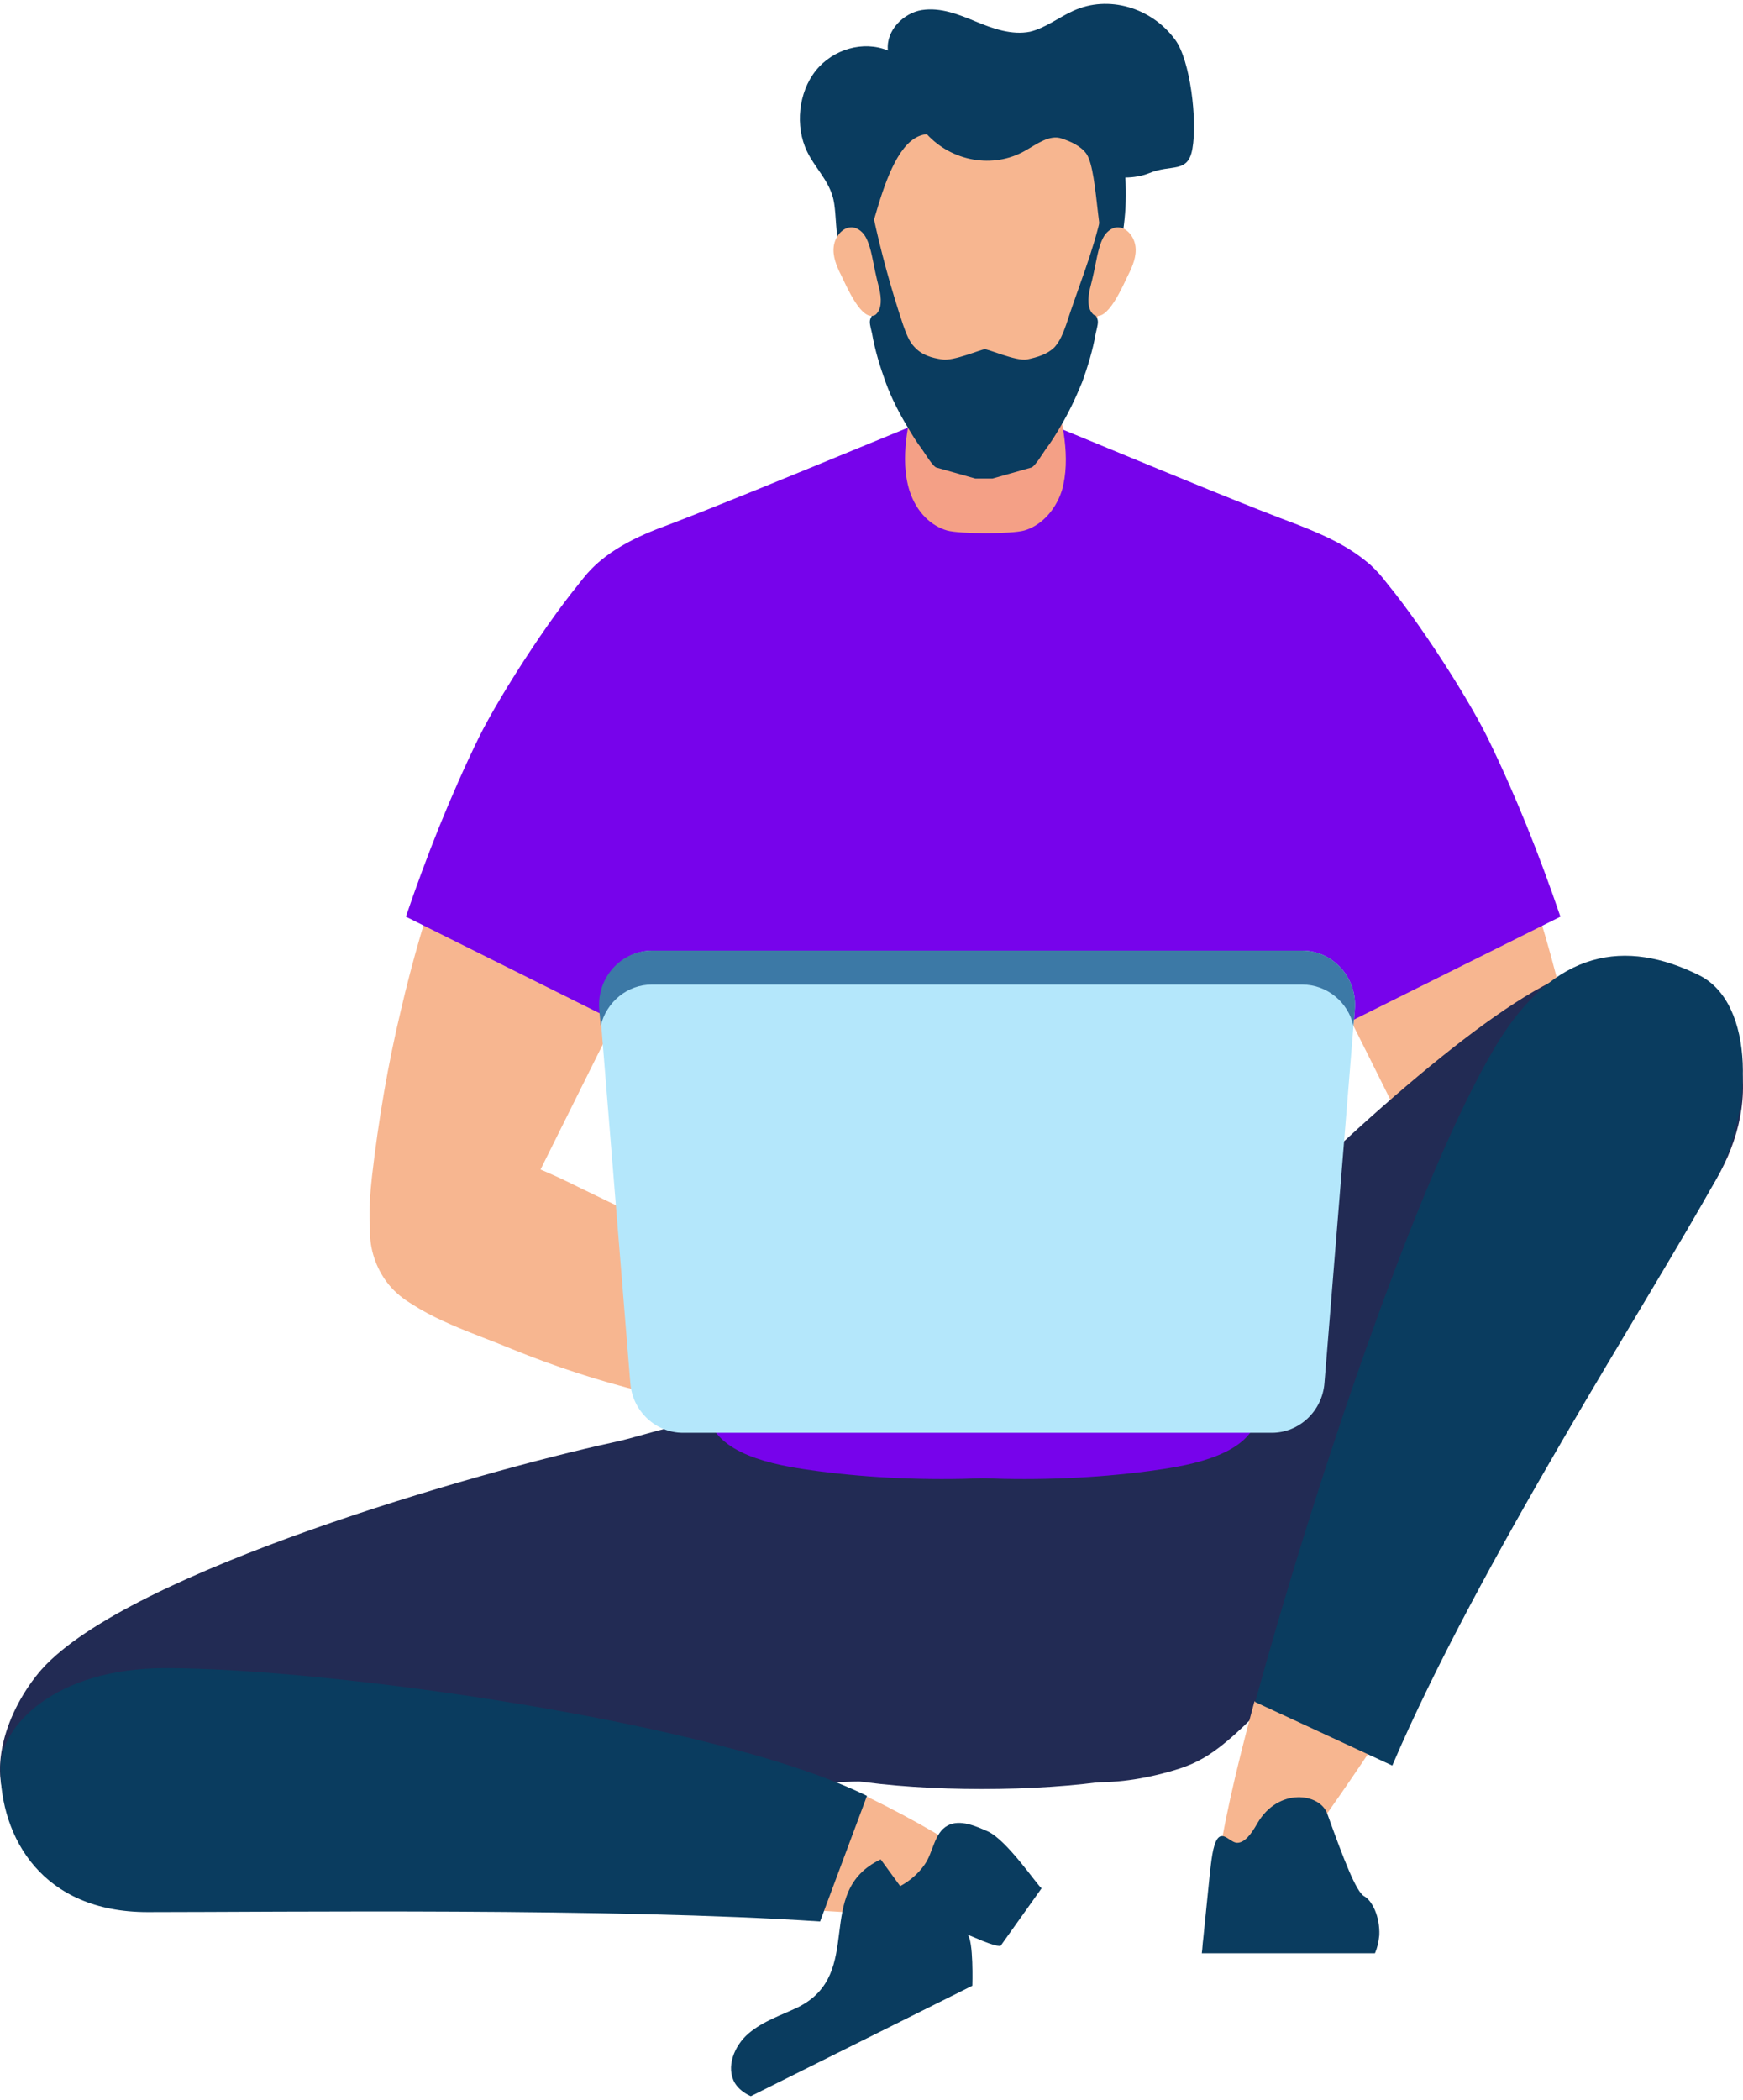 <svg width="333" height="401" viewBox="0 0 333 401" fill="none" xmlns="http://www.w3.org/2000/svg">
<path d="M304.461 224.701C305.15 230.905 305.426 237.522 302.669 243.037C299.912 248.551 292.743 252.411 287.504 249.378C284.471 247.724 282.817 244.415 281.163 241.245C272.34 223.599 263.655 205.953 254.832 188.444C247.663 173.969 240.218 158.529 241.046 142.262C241.459 134.679 243.803 127.235 248.214 121.169C252.074 115.93 260.484 107.521 266.274 113.725C272.064 119.791 276.062 130.544 279.646 138.126C288.056 155.634 294.535 173.969 298.947 192.994C301.566 203.333 303.358 213.948 304.461 224.701Z" fill="#F7B690"/>
<path fill-rule="evenodd" clip-rule="evenodd" d="M241.184 145.57C241.597 137.161 244.217 128.889 249.18 122.134C253.453 116.344 256.073 101.593 262.414 108.486C268.893 115.241 280.06 132.474 284.196 140.883C289.572 151.912 294.122 163.354 298.12 175.072L256.073 196.027C248.077 180.173 240.219 163.354 241.184 145.57Z" fill="#7703EB"/>
<path d="M303.082 223.461C298.809 218.084 291.502 216.292 284.747 216.981C278.13 217.808 271.788 220.704 265.723 223.736C254.556 229.113 243.389 234.627 232.361 240.004C220.918 245.656 209.338 251.308 197.896 256.823C196.104 257.65 194.174 258.753 193.622 260.683C193.071 262.751 194.311 265.094 196.241 266.059C198.034 267.162 200.239 267.3 202.445 267.438C219.678 268.403 237.048 266.611 253.867 262.613C262.276 260.545 270.685 257.788 278.819 254.479C285.712 251.584 295.638 248.551 301.29 243.312C306.529 238.487 307.907 229.389 303.082 223.461Z" fill="#F7B690"/>
<path fill-rule="evenodd" clip-rule="evenodd" d="M230.982 263.164C218.161 261.234 157.365 261.234 144.544 263.164C128.553 265.508 131.034 285.911 132.964 298.043C135.17 311.277 137.789 325.477 147.302 334.851C156.538 343.95 218.713 343.95 227.949 334.851C237.462 325.614 240.081 311.277 242.287 298.043C244.492 285.911 246.974 265.646 230.982 263.164Z" fill="#222B54"/>
<path fill-rule="evenodd" clip-rule="evenodd" d="M7.925 318.859C1.308 326.442 -3.103 338.849 2.687 346.707C7.65 353.324 144.82 340.227 165.085 340.227C179.56 321.341 178.871 292.804 141.925 273.504C134.067 269.368 125.381 273.779 116.696 275.571C92.02 280.948 24.606 300.11 7.925 318.859Z" fill="#222B54"/>
<path fill-rule="evenodd" clip-rule="evenodd" d="M304.737 184.722C314.662 183.895 325.553 187.755 330.378 196.716C334.376 204.023 333.411 213.259 330.103 220.841C326.794 228.424 321.28 234.765 315.903 240.969C237.461 330.853 236.22 334.851 223.124 338.435C200.791 344.639 173.77 338.297 193.622 285.773C196.655 277.364 280.06 186.928 304.737 184.722Z" fill="#222B54"/>
<path d="M234.842 368.351C240.081 365.18 250.42 351.394 262.552 333.197L239.667 324.925C232.223 352.221 229.328 371.659 234.842 368.351Z" fill="#F7B690"/>
<path fill-rule="evenodd" clip-rule="evenodd" d="M324.587 186.239C310.664 179.346 297.016 181.138 285.849 199.611C270.822 224.564 250.695 285.222 239.804 325.063L265.997 337.195C282.54 298.456 315.213 248.138 327.758 225.391C334.927 212.57 335.478 191.615 324.587 186.239Z" fill="#0A3C5F"/>
<path d="M165.637 343.123L154.333 364.766C171.289 365.869 184.937 366.145 190.59 363.664C196.38 361.182 184.799 352.497 165.637 343.123Z" fill="#F7B690"/>
<path fill-rule="evenodd" clip-rule="evenodd" d="M31.638 318.584C10.408 318.584 0.068 329.75 0.068 337.608C0.068 350.98 8.064 365.18 28.192 365.18C53.696 365.18 117.524 364.353 156.676 366.972L165.637 342.985C136.687 328.785 62.656 318.584 31.638 318.584Z" fill="#0A3C5F"/>
<path fill-rule="evenodd" clip-rule="evenodd" d="M198.999 360.631C198.172 360.079 192.382 351.394 188.66 349.74C186.454 348.775 183.421 347.396 181.077 348.637C178.458 350.015 178.32 353.738 176.666 356.081C175.425 357.873 173.771 359.252 171.979 360.217L168.256 355.116C155.16 361.32 165.499 376.898 152.403 383.377C149.232 384.894 145.785 385.997 143.028 388.34C140.271 390.684 138.617 394.82 140.409 397.853C141.098 398.956 142.201 399.783 143.442 400.334L185.765 379.242C185.765 379.242 186.04 370.419 184.8 369.454C186.178 370.005 189.625 371.659 191.141 371.659L198.999 360.631Z" fill="#0A3C5F"/>
<path fill-rule="evenodd" clip-rule="evenodd" d="M263.516 369.592C263.654 366.007 262.138 362.974 260.621 362.147C259.105 361.32 256.761 355.254 253.59 346.431C252.212 342.433 244.216 341.33 240.218 348.223C238.977 350.429 237.736 351.946 236.358 351.946C235.117 351.946 233.739 349.74 232.636 351.118C231.671 352.359 231.395 355.668 231.119 358.011C230.706 362.147 230.292 366.145 229.878 370.281C229.741 371.246 229.741 372.073 229.603 373.038H262.689C263.103 372.073 263.378 370.97 263.516 369.592Z" fill="#0A3C5F"/>
<path d="M71.065 224.701C70.376 230.905 70.1 237.522 72.857 243.037C75.614 248.551 82.783 252.411 88.022 249.378C91.055 247.724 92.709 244.415 94.363 241.245C103.186 223.599 111.871 205.953 120.694 188.444C127.863 173.969 135.307 158.529 134.48 142.262C134.067 134.679 131.723 127.235 127.312 121.169C123.452 115.93 115.042 107.521 109.252 113.725C103.462 119.791 99.464 130.544 95.88 138.126C87.47 155.634 80.991 173.969 76.579 192.994C74.098 203.333 72.306 213.948 71.065 224.701Z" fill="#F7B690"/>
<path fill-rule="evenodd" clip-rule="evenodd" d="M134.48 145.57C134.067 137.161 131.447 128.889 126.485 122.134C122.211 116.344 119.592 101.593 113.25 108.486C106.771 115.241 95.604 132.474 91.468 140.883C86.092 151.912 81.542 163.354 77.544 175.072L119.592 196.027C127.587 180.173 135.445 163.354 134.48 145.57Z" fill="#7703EB"/>
<path d="M73.546 226.631C77.82 221.255 85.126 219.463 91.882 220.152C98.499 220.979 104.84 223.874 110.906 226.907C122.073 232.284 133.239 237.798 144.268 243.175C155.71 248.827 167.291 254.479 178.733 259.993C180.525 260.821 182.455 261.923 183.007 263.853C183.558 265.921 182.317 268.265 180.387 269.23C178.595 270.333 176.389 270.471 174.184 270.609C156.951 271.574 139.581 269.781 122.762 265.783C114.353 263.716 105.943 260.958 97.81 257.65C90.917 254.755 80.991 251.722 75.338 246.483C70.238 241.52 68.859 232.559 73.546 226.631Z" fill="#F7B690"/>
<path fill-rule="evenodd" clip-rule="evenodd" d="M264.206 110.416C260.07 105.315 253.866 102.558 247.938 100.214C230.154 93.597 189.486 76.089 187.832 76.089C186.315 76.089 145.509 93.459 127.725 100.214C121.659 102.42 115.455 105.315 111.458 110.416C105.943 117.171 105.254 126.959 107.184 135.506C109.114 144.054 113.388 151.912 117.248 159.77C121.935 169.696 125.795 179.897 128.828 190.512C134.342 209.537 137.099 229.389 136.961 249.24C136.961 255.306 133.791 265.646 135.583 271.298C137.926 278.467 150.058 280.121 156.124 280.948C166.601 282.327 177.216 282.74 187.832 282.327C198.447 282.74 209.062 282.327 219.539 280.948C225.605 280.121 237.737 278.467 240.08 271.298C241.872 265.508 238.702 255.306 238.702 249.24C238.564 229.389 241.321 209.537 246.835 190.512C249.868 180.035 253.728 169.696 258.415 159.77C262.138 151.912 266.411 144.054 268.479 135.506C270.271 126.959 269.582 117.309 264.206 110.416Z" fill="#7703EB"/>
<path d="M201.204 74.159C199.55 68.645 198.723 58.443 195.414 54.859C193.484 52.653 183.145 52.653 181.077 54.859C177.768 58.443 176.941 68.645 175.287 74.159C173.494 80.225 171.84 87.669 173.77 93.735C175.149 98.009 178.044 100.49 180.939 101.317C183.42 102.007 193.208 102.007 195.69 101.317C198.585 100.49 201.48 97.871 202.858 93.735C204.651 87.531 202.996 80.225 201.204 74.159Z" fill="#F4A086"/>
<path d="M210.027 28.114C206.718 18.188 169.634 18.188 166.325 28.114C163.706 35.972 163.293 44.933 164.809 53.205C166.188 61.062 169.358 68.231 173.632 74.021C176.527 78.019 180.387 83.947 184.799 86.015H191.554C195.827 83.947 199.687 78.157 202.72 74.021C206.994 68.093 210.165 61.062 211.543 53.205C213.06 44.933 212.646 35.972 210.027 28.114Z" fill="#F7B690"/>
<path fill-rule="evenodd" clip-rule="evenodd" d="M208.924 54.445C209.337 52.102 210.44 49.896 210.854 47.552C211.267 45.209 212.094 42.452 210.44 40.797C208.924 47.966 205.891 55.135 203.685 62.028C203.133 63.544 202.582 65.06 201.479 66.301C200.101 67.68 198.171 68.231 196.241 68.645C194.173 69.058 188.658 66.577 188.107 66.715C187.418 66.715 182.041 69.058 179.973 68.645C178.043 68.369 176.113 67.818 174.734 66.301C173.632 65.198 173.08 63.544 172.529 62.028C170.185 54.997 168.255 47.966 166.739 40.797C165.084 42.452 164.809 45.209 165.222 47.552C165.636 49.896 166.739 52.102 167.152 54.445C167.152 54.583 167.152 54.859 167.29 54.997C167.566 56.513 167.428 58.167 166.876 59.684C166.601 60.373 166.187 60.787 166.187 61.476C166.187 62.165 166.463 62.992 166.601 63.682C167.152 66.853 168.117 70.023 169.22 73.056C170.323 76.089 171.839 78.984 173.494 81.741C174.321 83.12 175.148 84.499 176.113 85.739C176.527 86.291 178.319 89.324 179.008 89.324L186.315 91.391H189.623L196.93 89.324C197.619 89.324 199.411 86.291 199.825 85.739C200.79 84.499 201.617 83.12 202.444 81.741C204.098 78.984 205.477 76.089 206.718 73.056C207.821 70.023 208.786 66.853 209.337 63.682C209.475 62.992 209.751 62.165 209.751 61.476C209.751 60.787 209.337 60.373 209.061 59.684C208.372 58.305 208.372 56.651 208.648 54.997C208.924 54.721 208.924 54.583 208.924 54.445Z" fill="#0A3C5F"/>
<path fill-rule="evenodd" clip-rule="evenodd" d="M224.502 7.573C219.953 1.369 211.681 -0.974 205.064 2.059C202.307 3.299 199.688 5.367 196.793 6.057C193.346 6.746 189.762 5.505 186.453 4.127C183.145 2.748 179.698 1.369 176.114 1.921C172.667 2.472 169.221 5.781 169.634 9.641C164.947 7.711 159.157 9.365 155.848 13.501C152.54 17.637 151.851 24.116 154.194 28.941C155.573 31.836 158.054 34.18 159.019 37.351C160.26 40.935 158.881 49.482 163.017 51.137C166.188 52.377 167.98 26.322 177.079 25.633C181.904 30.871 189.762 32.25 195.828 28.803C198.033 27.563 200.515 25.633 202.859 26.46C204.513 27.011 206.443 27.838 207.546 29.355C210.027 32.939 209.338 49.069 212.784 51.826C214.577 46.174 215.404 39.97 214.99 33.904C216.507 33.904 218.161 33.628 219.539 33.077C223.813 31.285 226.984 33.215 227.811 28.39C228.776 23.013 227.397 11.433 224.502 7.573Z" fill="#0A3C5F"/>
<path d="M160.674 52.515C159.847 50.861 159.019 48.931 159.295 47.001C159.571 45.071 161.087 43.279 162.879 43.416C163.982 43.554 164.947 44.382 165.499 45.484C166.05 46.587 166.326 47.69 166.602 48.931C167.015 50.999 167.429 53.067 167.98 55.135C168.394 56.927 168.532 58.995 167.291 60.097C164.672 61.752 161.639 54.445 160.674 52.515Z" fill="#F7B690"/>
<path d="M215.541 52.515C216.368 50.861 217.195 48.931 216.92 47.001C216.644 45.071 215.127 43.279 213.335 43.416C212.232 43.554 211.267 44.382 210.716 45.484C210.164 46.587 209.889 47.69 209.613 48.931C209.199 50.999 208.786 53.067 208.234 55.135C207.821 56.927 207.683 58.995 208.924 60.097C211.543 61.752 214.576 54.445 215.541 52.515Z" fill="#F7B690"/>
<path d="M242.976 273.641H130.482C125.244 273.641 120.832 269.506 120.419 264.129L114.629 192.856C114.077 186.79 118.764 181.551 124.692 181.551H248.766C254.694 181.551 259.381 186.79 258.829 192.856L253.039 264.129C252.626 269.506 248.214 273.641 242.976 273.641Z" fill="#B4E7FB"/>
<path d="M114.766 195.889C115.869 191.339 119.867 188.031 124.554 188.031H248.766C253.591 188.031 257.589 191.477 258.554 195.889L258.829 192.856C259.381 186.79 254.694 181.551 248.766 181.551H124.554C118.627 181.551 113.939 186.79 114.491 192.856L114.766 195.889Z" fill="#3C79A6"/>
</svg>
